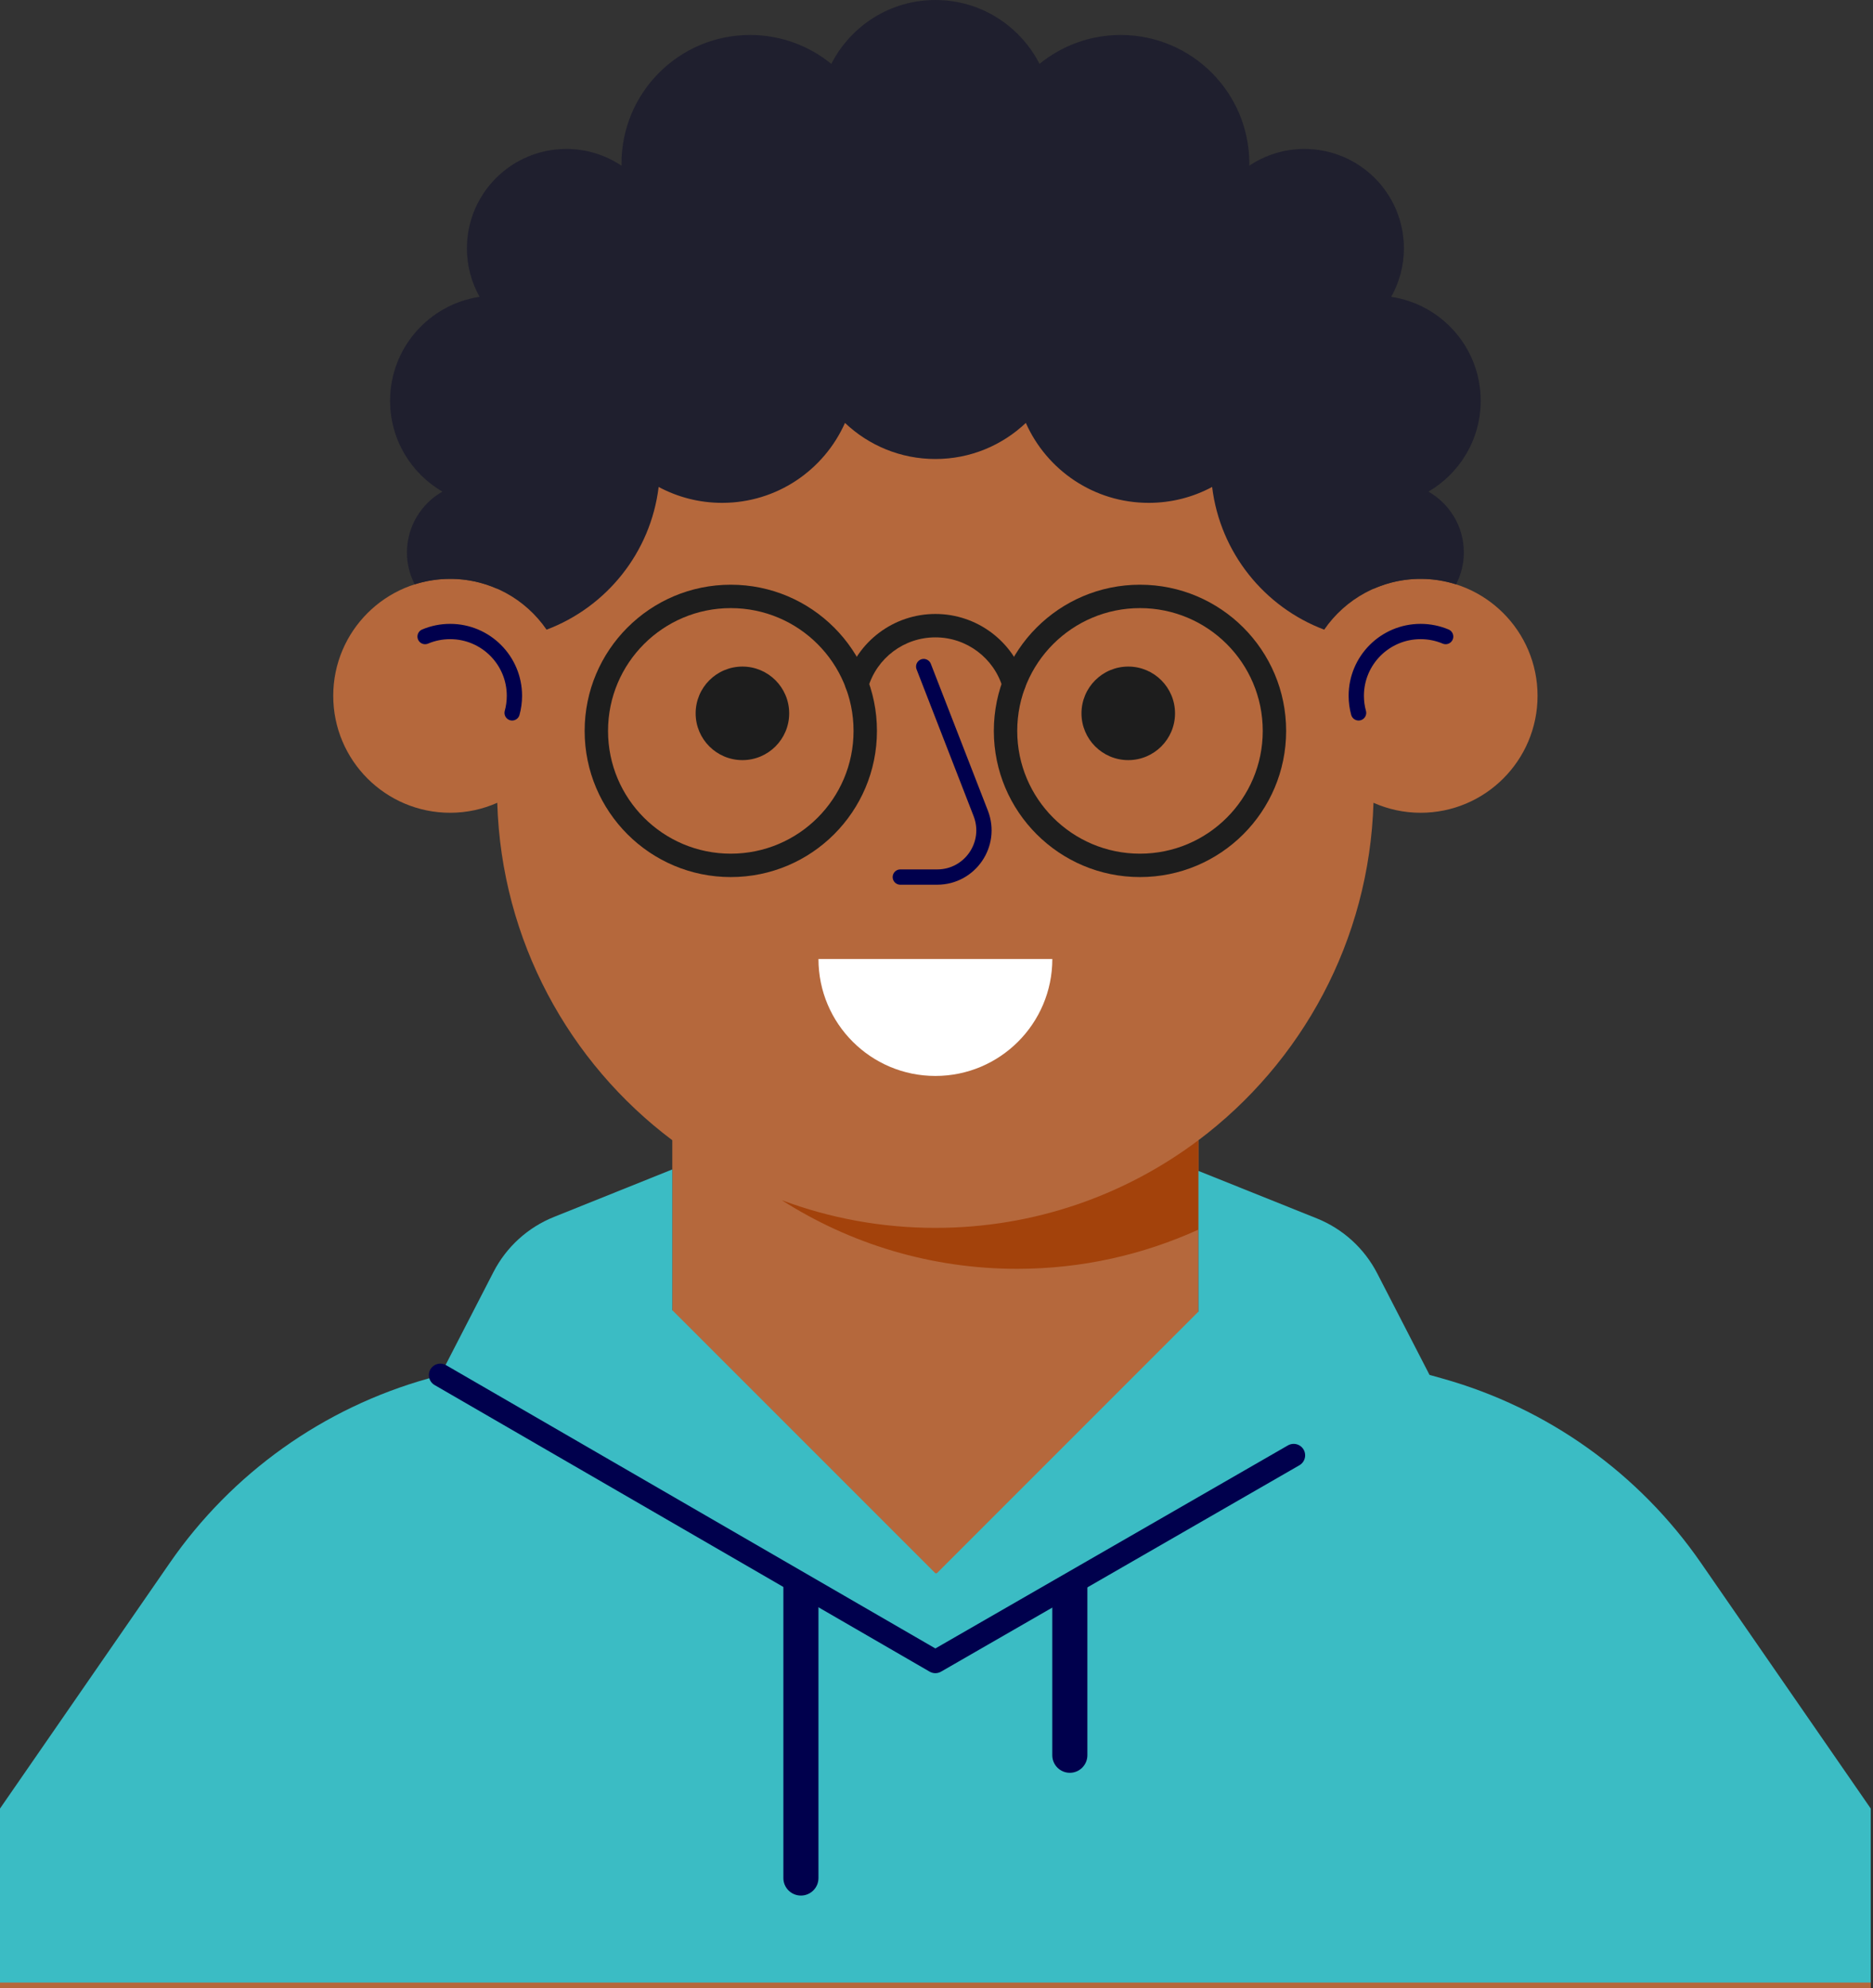<svg width="49" height="52" viewBox="0 0 49 52" fill="none" xmlns="http://www.w3.org/2000/svg">
<rect x="0" y="0" width="49" height="52" fill="#333333" stroke="none"/>
<path fill-rule="evenodd" clip-rule="evenodd" d="M44.5 41.024C42.877 38.676 40.484 36.97 37.736 36.2L31.353 34.412V29.824C34.051 27.797 35.823 24.607 35.932 20.998C36.309 21.165 36.726 21.259 37.165 21.259C38.854 21.259 40.224 19.889 40.224 18.2C40.224 16.511 38.854 15.141 37.165 15.141C36.729 15.141 36.316 15.233 35.941 15.397V14.529C35.941 8.194 30.805 3.059 24.471 3.059H24.47C18.135 3.059 13 8.194 13 14.529V15.397C12.625 15.233 12.212 15.141 11.777 15.141C10.087 15.141 8.718 16.511 8.718 18.2C8.718 19.889 10.087 21.259 11.777 21.259C12.215 21.259 12.632 21.165 13.009 20.998C13.118 24.607 14.89 27.797 17.588 29.824V34.412L11.205 36.2C8.457 36.97 6.064 38.676 4.441 41.024L0 47.448V52H48.941V47.448L44.5 41.024Z" fill="#B5683C"/>
<path fill-rule="evenodd" clip-rule="evenodd" d="M24.471 32.117C23.056 32.117 21.702 31.86 20.451 31.392C22.23 32.528 24.343 33.188 26.612 33.188C28.303 33.188 29.907 32.819 31.353 32.162V29.823C29.436 31.264 27.053 32.117 24.471 32.117Z" fill="#A3420B"/>
<path d="M13.398 18.646C13.437 18.504 13.458 18.355 13.458 18.2C13.458 17.271 12.705 16.518 11.776 16.518C11.544 16.518 11.322 16.565 11.121 16.65" stroke="#00004D" stroke-width="0.4" stroke-linecap="round" stroke-linejoin="round"/>
<path d="M35.542 18.646C35.503 18.504 35.482 18.355 35.482 18.2C35.482 17.271 36.236 16.518 37.165 16.518C37.397 16.518 37.618 16.565 37.82 16.65" stroke="#00004D" stroke-width="0.4" stroke-linecap="round" stroke-linejoin="round"/>
<path fill-rule="evenodd" clip-rule="evenodd" d="M27.53 25.084C27.53 26.773 26.16 28.143 24.471 28.143C22.782 28.143 21.412 26.773 21.412 25.084H27.53Z" fill="white"/>
<path fill-rule="evenodd" clip-rule="evenodd" d="M30.74 18.659C30.74 19.334 30.192 19.882 29.517 19.882C28.841 19.882 28.293 19.334 28.293 18.659C28.293 17.983 28.841 17.435 29.517 17.435C30.192 17.435 30.74 17.983 30.74 18.659Z" fill="#1D1D1D"/>
<path fill-rule="evenodd" clip-rule="evenodd" d="M20.646 18.659C20.646 19.334 20.098 19.882 19.423 19.882C18.747 19.882 18.199 19.334 18.199 18.659C18.199 17.983 18.747 17.435 19.423 17.435C20.098 17.435 20.646 17.983 20.646 18.659Z" fill="#1D1D1D"/>
<path d="M24.165 17.435L25.657 21.274C25.969 22.076 25.378 22.941 24.517 22.941H23.553" stroke="#00004D" stroke-width="0.4" stroke-linecap="round" stroke-linejoin="round"/>
<path fill-rule="evenodd" clip-rule="evenodd" d="M37.165 15.141C37.489 15.141 37.8 15.192 38.092 15.285C38.221 15.035 38.296 14.753 38.296 14.452C38.296 13.769 37.923 13.175 37.37 12.859C38.187 12.382 38.737 11.497 38.737 10.483C38.737 9.103 37.721 7.963 36.396 7.764C36.606 7.389 36.728 6.956 36.728 6.496C36.728 5.06 35.563 3.896 34.128 3.896C33.593 3.896 33.096 4.058 32.682 4.335C32.683 4.316 32.684 4.298 32.684 4.28C32.684 2.421 31.177 0.915 29.319 0.915C28.513 0.915 27.774 1.199 27.195 1.671C26.688 0.68 25.66 0 24.471 0C23.282 0 22.254 0.68 21.748 1.671C21.168 1.199 20.429 0.915 19.623 0.915C17.765 0.915 16.259 2.421 16.259 4.28C16.259 4.298 16.26 4.316 16.26 4.335C15.847 4.058 15.35 3.896 14.815 3.896C13.379 3.896 12.215 5.06 12.215 6.496C12.215 6.956 12.336 7.389 12.546 7.764C11.222 7.963 10.205 9.103 10.205 10.483C10.205 11.497 10.755 12.382 11.573 12.859C11.02 13.175 10.646 13.769 10.646 14.452C10.646 14.753 10.721 15.035 10.849 15.285C11.142 15.192 11.453 15.141 11.777 15.141C12.824 15.141 13.748 15.668 14.299 16.47C15.865 15.879 17.022 14.455 17.231 12.737C17.726 13.002 18.291 13.153 18.891 13.153C20.325 13.153 21.558 12.294 22.106 11.062C22.722 11.647 23.555 12.006 24.471 12.006C25.388 12.006 26.22 11.647 26.837 11.062C27.384 12.294 28.617 13.153 30.052 13.153C30.652 13.153 31.217 13.002 31.711 12.737C31.92 14.455 33.077 15.879 34.643 16.47C35.195 15.668 36.118 15.141 37.165 15.141Z" fill="#1F1F2E"/>
<path fill-rule="evenodd" clip-rule="evenodd" d="M48.941 47.305L44.5 40.881C42.877 38.533 40.485 36.827 37.736 36.057L37.398 35.962L36.03 33.307C35.693 32.653 35.132 32.143 34.45 31.869L31.353 30.627V34.306C31.352 34.306 31.352 34.307 31.352 34.308L24.51 41.15C24.497 41.15 24.484 41.151 24.471 41.151L17.588 34.269V30.588L14.492 31.831C13.809 32.105 13.248 32.615 12.911 33.269L11.52 35.968L11.205 36.057C8.457 36.827 6.064 38.533 4.441 40.881L0 47.305V51.857H48.941V47.305Z" fill="#3BBCC4"/>
<path d="M11.52 35.968L24.47 43.464L33.844 38.066" stroke="#00004D" stroke-width="0.6" stroke-linecap="round" stroke-linejoin="round"/>
<path fill-rule="evenodd" clip-rule="evenodd" d="M20.953 49.581C20.7 49.581 20.494 49.376 20.494 49.123V41.174L21.412 41.694V49.123C21.412 49.376 21.206 49.581 20.953 49.581Z" fill="#00004D"/>
<path fill-rule="evenodd" clip-rule="evenodd" d="M27.988 46.37C27.735 46.37 27.529 46.164 27.529 45.911V41.703L28.447 41.174V45.911C28.447 46.164 28.241 46.37 27.988 46.37Z" fill="#00004D"/>
<path d="M29.823 15.294C27.712 15.294 26 17.006 26 19.118C26 21.229 27.712 22.941 29.823 22.941C31.935 22.941 33.647 21.229 33.647 19.118C33.647 17.006 31.935 15.294 29.823 15.294ZM29.823 15.906C31.597 15.906 33.035 17.344 33.035 19.118C33.035 20.891 31.597 22.329 29.823 22.329C28.05 22.329 26.612 20.891 26.612 19.118C26.612 17.344 28.05 15.906 29.823 15.906Z" fill="#1D1D1D"/>
<path d="M19.118 15.294C17.007 15.294 15.295 17.006 15.295 19.118C15.295 21.229 17.007 22.941 19.118 22.941C21.23 22.941 22.942 21.229 22.942 19.118C22.942 17.006 21.23 15.294 19.118 15.294ZM19.118 15.906C20.892 15.906 22.33 17.344 22.33 19.118C22.33 20.892 20.892 22.329 19.118 22.329C17.345 22.329 15.907 20.892 15.907 19.118C15.907 17.344 17.345 15.906 19.118 15.906Z" fill="#1D1D1D"/>
<path d="M24.471 16.059C25.562 16.059 26.512 16.779 26.817 17.81C26.865 17.972 26.773 18.142 26.611 18.19C26.449 18.238 26.279 18.146 26.231 17.984C26.002 17.211 25.289 16.671 24.471 16.671C23.652 16.671 22.939 17.211 22.711 17.984C22.663 18.146 22.492 18.238 22.33 18.19C22.169 18.142 22.076 17.972 22.124 17.81C22.429 16.779 23.38 16.059 24.471 16.059Z" fill="#1D1D1D"/>
</svg>
